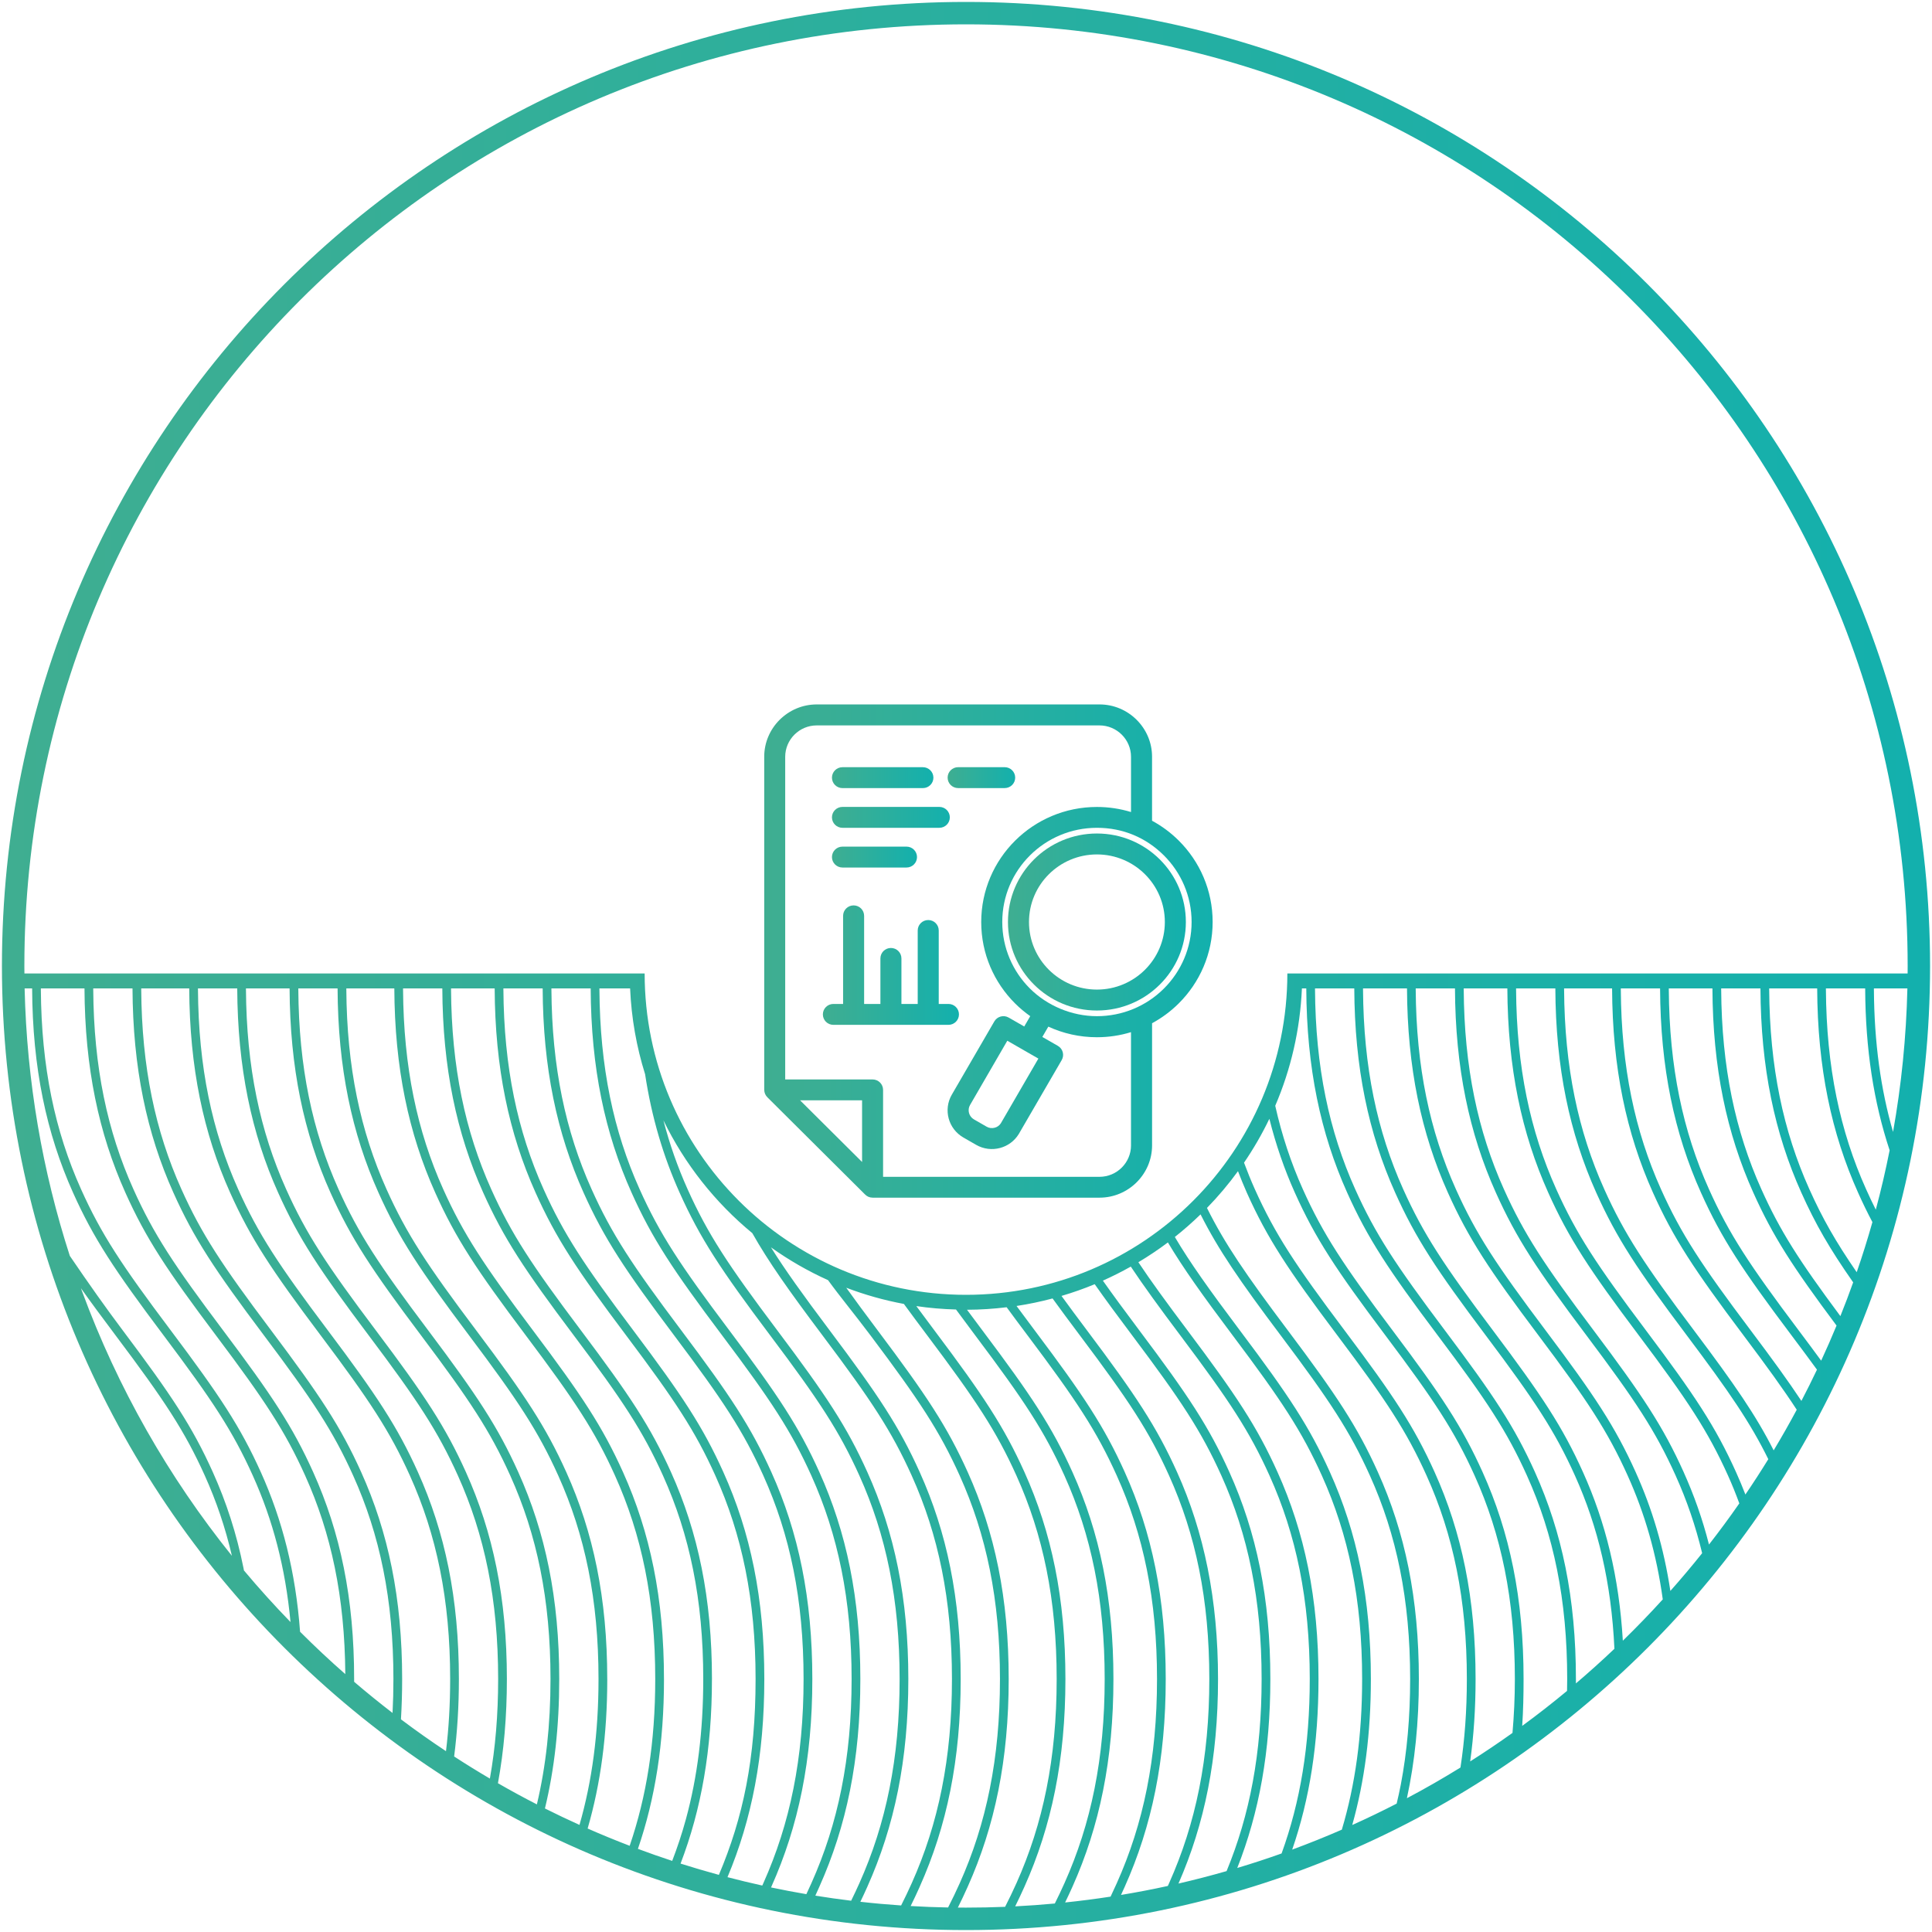 <?xml version="1.0" encoding="UTF-8"?>
<svg id="Layer_1" xmlns="http://www.w3.org/2000/svg" xmlns:xlink="http://www.w3.org/1999/xlink" viewBox="0 0 1000 1000">
  <defs>
    <style>
      .cls-1 {
        fill: url(#linear-gradient-2);
      }

      .cls-2 {
        fill: url(#linear-gradient-10);
      }

      .cls-3 {
        fill: url(#linear-gradient-4);
      }

      .cls-4 {
        fill: url(#linear-gradient-3);
      }

      .cls-5 {
        fill: url(#linear-gradient-5);
      }

      .cls-6 {
        fill: url(#linear-gradient-8);
      }

      .cls-7 {
        fill: url(#linear-gradient-7);
      }

      .cls-8 {
        fill: url(#linear-gradient-9);
      }

      .cls-9 {
        fill: url(#linear-gradient-6);
      }

      .cls-10 {
        fill: url(#linear-gradient);
      }
    </style>
    <linearGradient id="linear-gradient" x1="1" y1="500" x2="999" y2="500" gradientUnits="userSpaceOnUse">
      <stop offset="0" stop-color="#3fae91"/>
      <stop offset="1" stop-color="#13b0ad"/>
    </linearGradient>
    <linearGradient id="linear-gradient-2" x1="395.56" y1="492.26" x2="627.65" y2="492.26" xlink:href="#linear-gradient"/>
    <linearGradient id="linear-gradient-3" x1="126.19" y1="812.43" x2="126.29" y2="812.43" xlink:href="#linear-gradient"/>
    <linearGradient id="linear-gradient-4" x1="126.29" y1="812.81" x2="126.31" y2="812.81" xlink:href="#linear-gradient"/>
    <linearGradient id="linear-gradient-5" x1="430.62" y1="402.5" x2="483.13" y2="402.5" xlink:href="#linear-gradient"/>
    <linearGradient id="linear-gradient-6" x1="430.62" y1="423.06" x2="491.63" y2="423.06" xlink:href="#linear-gradient"/>
    <linearGradient id="linear-gradient-7" x1="490.49" y1="402.49" x2="525.46" y2="402.49" xlink:href="#linear-gradient"/>
    <linearGradient id="linear-gradient-8" x1="521.72" y1="477.23" x2="613.8" y2="477.23" xlink:href="#linear-gradient"/>
    <linearGradient id="linear-gradient-9" x1="425.92" y1="499.54" x2="496.36" y2="499.54" xlink:href="#linear-gradient"/>
    <linearGradient id="linear-gradient-10" x1="430.62" y1="443.62" x2="474.64" y2="443.62" xlink:href="#linear-gradient"/>
  </defs>
  <path class="cls-10" d="M500,1C224.41,1,1,224.41,1,500s223.41,499,499,499,499-223.41,499-499S775.59,1,500,1ZM42.51,668.48l-.62-1.71c5.06,7.14,10.92,15.08,17.88,24.34l.21.28c25.1,33.41,35.61,49.26,46.04,72.4,5.92,13.13,10.6,26.85,14.02,41.5-32.77-40.73-59.12-86.85-77.53-136.81ZM126.31,812.93v-.02s0,.01,0,.01c-.02-.02-.03-.04-.05-.05l-.23-1.25c-3.55-17.73-8.87-34.11-15.89-49.69-10.61-23.53-21.26-39.59-46.55-73.26l-.21-.28c-8.26-10.99-17.34-23.78-27.24-38.35-14.15-43.76-22.27-90.23-23.4-138.44h3.89c.2,41.14,7.39,75,21.17,105.71,10.66,23.75,21.37,39.93,46.81,73.79l.21.28c25.1,33.41,35.61,49.26,46.04,72.4,10.31,22.87,16.87,47.51,19.51,75.79-8.34-8.58-16.36-17.47-24.06-26.65ZM134.98,761.93c-10.61-23.53-21.26-39.59-46.55-73.26q-.1-.14-.21-.28c-25.25-33.6-35.82-49.57-46.3-72.92-13.46-29.98-20.51-63.04-20.77-103.3v-.57s22.58,0,22.58,0c.2,41.15,7.39,75.01,21.17,105.71,10.66,23.75,21.37,39.93,46.81,73.79q.1.14.21.28c25.1,33.41,35.61,49.26,46.04,72.4,13.46,29.84,20.48,62.75,20.77,102.75-8.04-7.06-15.85-14.37-23.41-21.94-2.31-31.06-9.17-57.88-20.34-82.67ZM203.19,886.63c-6.77-5.21-13.4-10.59-19.89-16.13v-1.42c.01-41.81-7.2-76.07-21.21-107.14-10.61-23.53-21.25-39.59-46.55-73.26l-.21-.28c-25.25-33.6-35.82-49.57-46.3-72.92-13.46-29.98-20.51-63.04-20.77-103.3v-.57s20.32,0,20.32,0c.2,41.15,7.39,75.01,21.17,105.71,10.66,23.75,21.37,39.93,46.81,73.79l.21.28c25.1,33.41,35.61,49.26,46.04,72.4,13.74,30.48,20.82,64.11,20.82,105.28,0,5.95-.15,11.85-.45,17.56ZM230.84,906.4c-7.94-5.27-15.72-10.76-23.31-16.48.41-6.73.62-13.74.62-20.85,0-41.81-7.21-76.07-21.22-107.14-10.61-23.53-21.26-39.59-46.55-73.26l-.21-.28c-25.25-33.6-35.82-49.57-46.3-72.92-13.46-29.98-20.51-63.04-20.77-103.3v-.57s24.84,0,24.84,0c.19,41.15,7.39,75.01,21.17,105.71,10.66,23.75,21.37,39.93,46.81,73.79q.1.14.21.28c25.1,33.41,35.61,49.26,46.04,72.4,13.74,30.48,20.83,64.11,20.83,105.28,0,13.16-.72,25.55-2.16,37.33ZM235.06,909.15c1.63-12.62,2.46-25.92,2.46-40.08,0-41.81-7.21-76.07-21.22-107.14-10.61-23.53-21.25-39.59-46.55-73.26l-.21-.28c-25.25-33.6-35.82-49.57-46.3-72.92-13.46-29.98-20.51-63.04-20.77-103.3v-.57s20.32,0,20.32,0c.2,41.15,7.39,75.01,21.17,105.71,10.66,23.75,21.37,39.93,46.81,73.79l.21.28c25.1,33.41,35.61,49.26,46.04,72.4,13.74,30.48,20.82,64.11,20.82,105.28,0,18.55-1.43,35.59-4.28,51.53-6.26-3.68-12.44-7.49-18.51-11.45ZM262.36,869.07c0-41.81-7.21-76.07-21.22-107.14-10.61-23.53-21.25-39.59-46.55-73.26l-.21-.28c-25.25-33.6-35.82-49.57-46.3-72.92-13.46-29.98-20.51-63.04-20.77-103.3v-.57s22.58,0,22.58,0c.19,41.15,7.39,75.01,21.17,105.71,10.66,23.75,21.37,39.93,46.81,73.79l.21.28c25.1,33.41,35.61,49.26,46.04,72.4,13.74,30.48,20.82,64.11,20.82,105.28,0,23.85-2.39,45.18-7.05,64.89-6.82-3.5-13.54-7.15-20.16-10.96,3.07-16.66,4.63-34.49,4.63-53.93ZM289.46,869.07c0-41.81-7.21-76.07-21.22-107.14-10.61-23.53-21.26-39.59-46.55-73.26l-.21-.28c-25.25-33.6-35.82-49.57-46.3-72.92-13.46-29.98-20.51-63.04-20.77-103.3v-.57s20.32,0,20.32,0c.19,41.15,7.39,75.01,21.17,105.71,10.66,23.75,21.37,39.93,46.81,73.79l.21.28c25.1,33.41,35.61,49.26,46.04,72.4,13.74,30.48,20.83,64.11,20.83,105.28,0,28.2-3.35,52.88-9.84,75.51-6.03-2.72-12-5.55-17.89-8.51,4.91-20.34,7.4-42.38,7.4-67ZM314.31,869.07c0-41.81-7.21-76.07-21.22-107.14-10.61-23.53-21.25-39.59-46.55-73.26l-.21-.28c-25.25-33.6-35.82-49.57-46.3-72.92-13.46-29.98-20.51-63.04-20.77-103.3v-.57s24.84,0,24.84,0c.2,41.15,7.39,75.01,21.17,105.71,10.66,23.75,21.37,39.93,46.81,73.79l.21.28c25.1,33.41,35.61,49.26,46.04,72.4,13.74,30.48,20.82,64.11,20.82,105.28,0,32.75-4.5,60.78-13.23,86.32-7.34-2.81-14.6-5.79-21.76-8.94,6.72-23.19,10.16-48.51,10.16-77.37ZM343.67,869.07c0-41.81-7.21-76.07-21.22-107.14-10.61-23.53-21.26-39.59-46.55-73.26l-.21-.28c-25.25-33.6-35.82-49.57-46.3-72.92-13.46-29.98-20.51-63.04-20.77-103.3v-.57s20.32,0,20.32,0c.19,41.15,7.39,75.01,21.17,105.71,10.66,23.75,21.37,39.93,46.81,73.79l.21.28c25.1,33.41,35.61,49.26,46.04,72.4,13.74,30.48,20.83,64.11,20.83,105.28,0,26.98-3.03,50.76-8.98,72.57-2.02,7.4-4.4,14.56-7.09,21.56-5.97-1.96-11.89-4.03-17.74-6.22,8.92-26.04,13.49-54.62,13.49-87.91ZM368.51,869.07c0-41.81-7.21-76.07-21.22-107.14-10.61-23.53-21.26-39.59-46.55-73.26l-.21-.28c-25.25-33.6-35.82-49.57-46.3-72.92-13.46-29.98-20.51-63.04-20.77-103.3v-.57s22.58,0,22.58,0c.19,41.15,7.39,75.01,21.17,105.71,10.66,23.75,21.37,39.93,46.81,73.79l.21.28c25.1,33.41,35.61,49.26,46.04,72.4,13.74,30.48,20.82,64.11,20.82,105.28s-6.48,71.81-18.99,101.37c-6.67-1.81-13.29-3.76-19.84-5.84,10.74-28.08,16.24-58.96,16.24-95.53ZM394.57,975.96c-6.05-1.33-12.06-2.78-18.02-4.34,12.59-29.96,19.06-62.9,19.06-102.55,0-41.81-7.21-76.07-21.22-107.14-10.61-23.53-21.26-39.59-46.55-73.26l-.21-.28c-25.25-33.6-35.82-49.57-46.3-72.92-13.46-29.98-20.51-63.04-20.77-103.3v-.57s20.32,0,20.32,0c.19,41.15,7.39,75.01,21.17,105.71,10.66,23.75,21.37,39.93,46.81,73.79l.21.28c25.1,33.41,35.61,49.26,46.04,72.4,13.74,30.48,20.82,64.11,20.82,105.28s-7.07,74.94-20.8,105.63l-.57,1.26ZM417.37,980.42c-6.13-1.05-12.23-2.21-18.28-3.48l.17-.39c13.99-31.27,21.2-65.64,21.2-107.47s-7.21-76.07-21.22-107.14c-10.61-23.53-21.26-39.59-46.55-73.26l-.21-.28c-25.25-33.6-35.82-49.57-46.3-72.92-13.46-29.98-20.51-63.04-20.77-103.3v-.57s20.32,0,20.32,0c.19,41.15,7.39,75.01,21.17,105.71,10.66,23.75,21.37,39.93,46.81,73.79l.21.28c25.1,33.41,35.61,49.26,46.04,72.4,13.74,30.48,20.83,64.11,20.83,105.28s-7.07,74.94-20.8,105.63c-.87,1.94-1.74,3.85-2.62,5.72ZM440.55,983.81c-6.22-.76-12.4-1.63-18.53-2.62.7-1.52,1.4-3.09,2.09-4.65,13.99-31.27,21.2-65.64,21.2-107.47s-7.21-76.07-21.22-107.14c-10.61-23.53-21.26-39.59-46.55-73.26l-.21-.28c-25.25-33.6-35.82-49.57-46.3-72.92-13.46-29.98-20.51-63.04-20.77-103.3v-.57s15.88,0,15.88,0c.67,15.41,3.33,30.3,7.76,44.41,3.39,22.27,9.37,42.39,17.86,61.3,10.66,23.75,21.37,39.93,46.81,73.79l.21.28c25.1,33.41,35.61,49.26,46.04,72.4,13.74,30.48,20.82,64.11,20.82,105.28s-7.07,74.94-20.8,105.63c-1.41,3.15-2.83,6.16-4.28,9.11ZM448.95,976.54c13.99-31.27,21.2-65.64,21.2-107.47s-7.21-76.07-21.22-107.14c-10.61-23.53-21.25-39.59-46.55-73.26l-.21-.28c-25.25-33.6-35.82-49.57-46.3-72.92-5.09-11.35-9.26-23.14-12.49-35.6,11.01,22.64,26.77,42.55,46.01,58.4,8.32,14.73,18.83,29.63,36.27,52.84l.21.28c25.1,33.41,35.61,49.26,46.04,72.4,13.74,30.48,20.82,64.11,20.82,105.28s-7.07,74.94-20.8,105.63c-1.8,4.03-3.63,7.83-5.51,11.56-7.08-.48-14.11-1.11-21.1-1.9,1.23-2.53,2.43-5.13,3.63-7.81ZM476.05,976.54c13.99-31.27,21.2-65.64,21.2-107.47s-7.21-76.07-21.22-107.14c-10.61-23.53-21.26-39.59-46.55-73.26l-.21-.28c-13.57-18.06-22.87-31.01-30.23-42.77,9.23,6.58,19.12,12.28,29.56,16.99,5.94,8.21,13.37,17.15,21.9,28.5l.21.28c25.1,33.41,35.61,49.26,46.04,72.4,13.74,30.48,20.83,64.11,20.83,105.28s-7.07,74.94-20.8,105.63c-1.97,4.41-3.97,8.55-6.05,12.61-6.49-.12-12.96-.37-19.38-.75,1.6-3.23,3.16-6.54,4.71-10.01ZM495.79,987.36c1.74-3.49,3.43-7.06,5.11-10.82,13.99-31.27,21.2-65.64,21.2-107.47s-7.21-76.07-21.22-107.14c-10.61-23.53-21.26-39.59-46.55-73.26l-.21-.28c-6.18-8.23-11.46-15.38-16.1-21.86,9.57,3.65,19.55,6.47,29.84,8.39,3.61,4.95,7.57,10.29,12,16.18l.21.28c25.1,33.41,35.61,49.26,46.04,72.4,13.74,30.48,20.82,64.11,20.82,105.28s-7.07,74.94-20.8,105.63c-1.92,4.3-3.87,8.32-5.89,12.28-6.72.27-13.47.41-20.25.41-1.41,0-2.81,0-4.21-.03ZM545.98,985.25c-6.8.64-13.64,1.13-20.52,1.48,1.63-3.29,3.22-6.66,4.8-10.19,13.99-31.27,21.2-65.64,21.2-107.47s-7.21-76.07-21.22-107.14c-10.61-23.53-21.26-39.59-46.55-73.26q-.1-.14-.21-.28c-3.33-4.43-6.34-8.48-9.19-12.36,6.73,1,13.59,1.57,20.54,1.77,3.05,4.16,6.28,8.51,9.88,13.3l.21.28c25.1,33.41,35.61,49.26,46.04,72.4,13.74,30.48,20.82,64.11,20.82,105.28s-7.07,74.94-20.8,105.63c-1.64,3.67-3.3,7.15-5,10.56ZM574.83,981.69c-7.78,1.2-15.63,2.21-23.53,3.03,1.29-2.65,2.55-5.36,3.81-8.17,13.99-31.27,21.2-65.64,21.2-107.47s-7.21-76.07-21.22-107.14c-10.61-23.53-21.26-39.59-46.55-73.26l-.21-.28c-2.79-3.71-5.35-7.16-7.8-10.47,6.95-.02,13.78-.48,20.51-1.3,3.28,4.48,6.82,9.25,10.76,14.48l.21.28c25.1,33.41,35.61,49.26,46.04,72.4,13.74,30.48,20.82,64.11,20.82,105.28s-7.07,74.94-20.8,105.63c-1.07,2.39-2.14,4.71-3.23,6.99ZM604.48,976.17c-8.01,1.75-16.09,3.3-24.25,4.65.65-1.4,1.3-2.82,1.95-4.28,13.99-31.27,21.2-65.64,21.2-107.47s-7.21-76.07-21.22-107.14c-10.61-23.53-21.26-39.59-46.55-73.26l-.21-.28c-3.34-4.45-6.38-8.53-9.24-12.42,6.34-.96,12.55-2.27,18.65-3.89,4.15,5.74,8.77,11.98,14.06,19.02l.21.28c25.1,33.41,35.61,49.26,46.04,72.4,13.74,30.48,20.82,64.11,20.82,105.28s-7.07,74.94-20.8,105.63c-.22.49-.44.98-.66,1.47ZM609.97,974.93c13.52-30.84,20.48-64.75,20.48-105.86s-7.21-76.07-21.22-107.14c-10.61-23.53-21.26-39.59-46.55-73.26l-.21-.28c-4.87-6.48-9.16-12.27-13.04-17.62,5.86-1.73,11.61-3.75,17.19-6.07,5.39,7.68,11.66,16.21,19.32,26.4l.21.28c25.1,33.41,35.61,49.26,46.04,72.4,13.74,30.48,20.82,64.11,20.82,105.28,0,38.43-6.15,70.38-18.13,99.42-8.22,2.36-16.52,4.51-24.92,6.45ZM640.41,966.86c11.31-28.69,17.12-60.23,17.12-97.79,0-41.81-7.21-76.07-21.22-107.14-10.61-23.53-21.26-39.59-46.55-73.26l-.21-.28c-7.38-9.83-13.46-18.1-18.7-25.53,4.94-2.21,9.76-4.63,14.45-7.27,6.62,9.94,14.75,21.12,25.56,35.52l.21.28c25.1,33.41,35.61,49.26,46.04,72.4,13.74,30.48,20.82,64.11,20.82,105.28,0,34.44-4.94,63.68-14.58,90.28-7.56,2.69-15.21,5.2-22.94,7.51ZM668.84,957.36c9-26.14,13.61-54.83,13.61-88.29,0-41.81-7.21-76.07-21.22-107.14-10.61-23.53-21.26-39.59-46.55-73.26q-.11-.14-.21-.28c-10.68-14.22-18.72-25.26-25.25-35.06,5.28-3.16,10.38-6.57,15.28-10.25,7.9,13.25,17.91,27.33,33.46,48.03q.1.14.21.28c25.1,33.41,35.61,49.26,46.04,72.4,13.74,30.48,20.83,64.11,20.83,105.28,0,29.21-3.55,54.67-10.51,77.96-8.44,3.68-17.01,7.12-25.69,10.33ZM722.9,933.55c-7.55,3.89-15.2,7.58-22.98,11.07,6.38-22.7,9.64-47.44,9.64-75.55,0-41.81-7.21-76.07-21.22-107.14-10.61-23.53-21.25-39.59-46.55-73.26l-.21-.28c-15.66-20.84-25.65-34.88-33.49-48.13,4.64-3.68,9.08-7.58,13.32-11.7,9.25,18.35,20.13,34.22,41.41,62.54l.21.28c25.1,33.41,35.61,49.26,46.04,72.4,13.74,30.48,20.82,64.11,20.82,105.28,0,19.78-1.63,37.84-4.84,54.67-.64,3.33-1.38,6.58-2.14,9.81ZM755.93,914.87c-9.05,5.59-18.29,10.9-27.72,15.89,4.1-18.86,6.19-39.2,6.19-61.69,0-41.81-7.21-76.07-21.22-107.14-10.61-23.53-21.26-39.59-46.55-73.26l-.21-.28c-21.59-28.73-32.44-44.58-41.69-63.16,5.79-5.95,11.16-12.31,16.05-19.03,1.45,3.75,2.94,7.47,4.57,11.12,10.66,23.75,21.37,39.93,46.81,73.79l.21.28c25.1,33.41,35.61,49.26,46.04,72.4,13.74,30.48,20.83,64.11,20.83,105.28,0,16.35-1.11,31.52-3.31,45.8ZM782.86,896.96c-7.16,5.11-14.46,10.03-21.9,14.75,1.86-13.38,2.8-27.52,2.8-42.64,0-41.81-7.21-76.07-21.22-107.14-10.61-23.53-21.26-39.59-46.55-73.26l-.21-.28c-25.25-33.6-35.82-49.57-46.3-72.92-2.01-4.48-3.85-9.04-5.57-13.67,4.91-7.2,9.31-14.79,13.11-22.71,3.37,13.39,7.73,26.08,13.19,38.23,10.66,23.75,21.37,39.93,46.81,73.79l.21.28c25.1,33.41,35.61,49.26,46.04,72.4,13.74,30.48,20.82,64.11,20.82,105.28,0,9.71-.45,18.95-1.23,27.89ZM811.11,875.2c-7.55,6.27-15.29,12.31-23.22,18.12.53-7.78.71-15.98.71-24.25,0-41.81-7.21-76.07-21.22-107.14-10.61-23.53-21.25-39.59-46.55-73.26l-.21-.28c-25.25-33.6-35.82-49.57-46.3-72.92-6.1-13.6-10.83-27.87-14.26-43.12,8.05-18.78,12.87-39.25,13.81-60.74h2.26c.2,41.15,7.39,75.01,21.17,105.71,10.66,23.75,21.37,39.93,46.81,73.79l.21.28c25.1,33.41,35.61,49.26,46.04,72.4,13.74,30.48,20.82,64.11,20.82,105.28,0,2.07-.04,4.1-.08,6.13ZM794.48,761.93c-10.61-23.53-21.26-39.59-46.55-73.26l-.21-.28c-25.25-33.6-35.82-49.57-46.3-72.92-13.46-29.98-20.51-63.04-20.77-103.3v-.57s20.32,0,20.32,0c.2,41.15,7.39,75.01,21.17,105.71,10.66,23.75,21.37,39.93,46.81,73.79l.21.28c25.1,33.41,35.61,49.26,46.04,72.4,11.96,26.52,18.82,55.46,20.42,89.63-6.48,6.15-13.12,12.13-19.93,17.92v-2.27c0-41.81-7.21-76.07-21.22-107.14ZM839.98,849.23c-1.96-33.04-8.92-61.29-20.65-87.3-10.61-23.53-21.26-39.59-46.55-73.26l-.21-.28c-25.25-33.6-35.82-49.57-46.3-72.92-13.46-29.98-20.51-63.04-20.77-103.3v-.57s22.76,0,22.76,0c.19,41.15,7.39,75.01,21.17,105.71,10.66,23.75,21.37,39.93,46.81,73.79l.21.28c25.1,33.41,35.61,49.26,46.04,72.4,8.86,19.65,14.95,40.61,18.16,64.06-6.67,7.34-13.57,14.47-20.67,21.38ZM864.58,823.47c-3.39-22.37-9.41-42.55-17.98-61.54-10.61-23.53-21.26-39.59-46.55-73.26l-.21-.28c-25.25-33.6-35.82-49.57-46.3-72.92-13.46-29.98-20.51-63.04-20.77-103.3v-.57s20.32,0,20.32,0c.19,41.15,7.39,75.01,21.17,105.71,10.66,23.75,21.37,39.93,46.81,73.79l.21.28c25.1,33.41,35.61,49.26,46.04,72.4,5.74,12.73,10.31,26,13.71,40.15-5.32,6.66-10.8,13.17-16.45,19.53ZM871.45,761.93c-10.61-23.53-21.26-39.59-46.55-73.26l-.21-.28c-25.25-33.6-35.82-49.57-46.3-72.92-13.46-29.98-20.51-63.04-20.77-103.3v-.57s22.58,0,22.58,0c.2,41.15,7.39,75.01,21.17,105.71,10.66,23.75,21.37,39.93,46.81,73.79l.21.28c25.1,33.41,35.61,49.26,46.04,72.4,2.12,4.7,4.04,9.5,5.84,14.37-5.04,7.25-10.28,14.35-15.7,21.3-3.35-13.15-7.74-25.57-13.13-37.52ZM903.42,773.57c-1.52-3.93-3.14-7.81-4.87-11.64-10.61-23.53-21.26-39.59-46.55-73.26l-.21-.28c-25.25-33.6-35.82-49.57-46.3-72.92-13.46-29.98-20.51-63.04-20.77-103.3v-.57s20.32,0,20.32,0c.19,41.15,7.39,75.01,21.17,105.71,10.66,23.75,21.37,39.93,46.81,73.79l.21.28c21.91,29.16,32.7,44.95,42.04,63.89-3.82,6.19-7.77,12.3-11.86,18.29ZM918.05,750.72c-9.19-18.13-20.1-33.97-41.2-62.04l-.21-.28c-25.25-33.6-35.82-49.57-46.3-72.92-13.46-29.98-20.51-63.04-20.77-103.3v-.57s24.84,0,24.84,0c.19,41.15,7.39,75.01,21.17,105.71,10.66,23.75,21.37,39.93,46.81,73.79l.21.28c11.89,15.82,20.5,27.71,27.39,38.29-3.81,7.12-7.79,14.13-11.95,21.03ZM932.4,725.12c-6.71-10.16-15.02-21.59-26.19-36.45l-.21-.28c-25.25-33.6-35.82-49.57-46.3-72.92-13.46-29.98-20.51-63.04-20.77-103.3v-.57s20.32,0,20.32,0c.19,41.15,7.39,75.01,21.17,105.71,10.66,23.75,21.37,39.93,46.81,73.79l.21.28c4.85,6.45,9.15,12.24,13.02,17.56-2.59,5.45-5.27,10.83-8.06,16.17ZM942.64,704.29c-3.49-4.79-7.34-9.95-11.59-15.61l-.21-.28c-25.25-33.6-35.82-49.57-46.3-72.92-13.46-29.98-20.51-63.04-20.77-103.3v-.57s22.58,0,22.58,0c.19,41.15,7.39,75.01,21.17,105.71,10.12,22.55,20.28,38.27,43.07,68.79-2.53,6.12-5.18,12.18-7.96,18.17ZM952.58,681.22c-21.44-28.83-31.23-44.12-40.93-65.75-13.46-29.98-20.51-63.04-20.77-103.3v-.57s20.32,0,20.32,0c.19,41.15,7.39,75.01,21.17,105.71,7.32,16.32,14.67,29.07,26.83,46.44-2.09,5.87-4.3,11.69-6.62,17.45ZM961.03,658.49c-10.88-15.79-17.73-27.85-24.53-43.01-13.46-29.98-20.51-63.04-20.77-103.3v-.57s24.84,0,24.84,0c.19,41.15,7.39,75.01,21.17,105.71,2.41,5.37,4.82,10.36,7.42,15.24-2.47,8.75-5.17,17.39-8.13,25.92ZM970.91,626.13c-1.73-3.43-3.39-6.95-5.05-10.65-13.46-29.98-20.51-63.04-20.77-103.3v-.57s20.32,0,20.32,0c.15,31.6,4.43,58.9,12.66,83.78-2.06,10.37-4.44,20.61-7.16,30.73ZM979.84,585.89c-6.37-22.03-9.72-46.1-9.91-73.51v-.78s17.33,0,17.33,0c-.59,25.28-3.11,50.09-7.42,74.28ZM674.07,503.87h0s-7.74,0-7.74,0c0,91.86-74.47,166.33-166.33,166.33s-166.33-74.47-166.33-166.33H12.64l-.03-3.87C12.6,230.82,230.82,12.6,500,12.6s487.4,218.21,487.4,487.4c0,1.29,0,2.58-.02,3.87h-313.31Z"/>
  <path class="cls-1" d="M596.3,424.82v-33.15c0-7.43-3.05-14.19-8-19.12-4.93-4.9-11.72-7.94-19.19-7.94h-146.35c-7.47,0-14.26,3.03-19.22,7.96-4.92,4.91-7.98,11.66-7.98,19.1v172.42c.04,1.54.6,2.83,1.69,3.92l50.47,50.22c1.08,1.08,2.28,1.64,3.94,1.68h117.45c7.47,0,14.26-3.03,19.22-7.96,4.92-4.91,7.98-11.66,7.98-19.1v-63.23c5.09-2.75,9.75-6.23,13.81-10.27,10.83-10.77,17.54-25.67,17.54-42.13s-6.7-31.34-17.54-42.13c-4.07-4.05-8.71-7.52-13.82-10.28ZM446.21,601.44l-32.09-31.92h32.09v31.92ZM585.41,592.88c0,4.46-1.84,8.53-4.79,11.47-2.95,2.94-7.04,4.77-11.53,4.77h-112.01v-44.99c0-2.99-2.43-5.41-5.44-5.41h-45.22v-167.01c0-4.46,1.84-8.53,4.79-11.47,2.95-2.94,7.04-4.77,11.53-4.77h146.35c4.48,0,8.58,1.83,11.53,4.77,2.95,2.94,4.79,7,4.79,11.47v28.6c-5.58-1.71-11.51-2.63-17.65-2.63-16.52,0-31.5,6.66-42.34,17.45-10.83,10.77-17.54,25.67-17.54,42.13s6.7,31.34,17.54,42.13c2.41,2.4,5.04,4.6,7.83,6.57l-3.1,5.35-8.08-4.63c-2.59-1.48-5.91-.59-7.4,1.99l-22.01,37.92c-2.25,3.87-2.71,8.3-1.63,12.31,1.08,4.01,3.71,7.62,7.59,9.86l6.62,3.81c3.9,2.24,8.35,2.7,12.38,1.62,3.89-1.04,7.41-3.51,9.67-7.18l22.25-38.32c1.49-2.58.6-5.88-2-7.36l-8.03-4.61,3.1-5.34c7.65,3.52,16.15,5.49,25.14,5.49,6.14,0,12.07-.92,17.65-2.63v58.68ZM537.46,547.93l-19.43,33.49c-.74,1.16-1.9,1.96-3.19,2.29-1.36.36-2.85.22-4.13-.52l-6.62-3.81c-1.29-.74-2.17-1.96-2.53-3.3-.36-1.35-.22-2.83.52-4.11l19.3-33.29,16.08,9.24ZM602.42,511.69c-9.2,9.16-21.58,14.28-34.65,14.28s-25.78-5.46-34.65-14.28c-8.86-8.82-14.35-21.01-14.35-34.47s5.48-25.65,14.35-34.47c8.86-8.82,21.12-14.28,34.65-14.28s25.44,5.12,34.65,14.28c8.86,8.82,14.35,21.01,14.35,34.47s-5.48,25.65-14.35,34.47Z"/>
  <path class="cls-4" d="M126.19,812.14l.04.23c.02.11.04.23.06.34v-.06c-.04-.18-.07-.35-.1-.51Z"/>
  <path class="cls-3" d="M126.29,812.72l.03.2v-.04c0-.05-.02-.11-.03-.16Z"/>
  <path class="cls-5" d="M436.06,407.92h41.63c3.01,0,5.44-2.42,5.44-5.41s-2.43-5.41-5.44-5.41h-41.63c-3.01,0-5.44,2.42-5.44,5.41s2.43,5.41,5.44,5.41Z"/>
  <path class="cls-9" d="M436.06,428.47h50.13c3.01,0,5.44-2.42,5.44-5.41s-2.43-5.41-5.44-5.41h-50.13c-3.01,0-5.44,2.42-5.44,5.41s2.43,5.41,5.44,5.41Z"/>
  <path class="cls-7" d="M495.93,407.91h24.09c3.01,0,5.44-2.42,5.44-5.41s-2.43-5.41-5.44-5.41h-24.09c-3.01,0-5.44,2.42-5.44,5.41s2.43,5.41,5.44,5.41Z"/>
  <path class="cls-6" d="M567.76,431.42c-12.71,0-24.22,5.13-32.55,13.42-8.33,8.29-13.49,19.74-13.49,32.39s5.15,24.1,13.49,32.39c8.33,8.29,19.84,13.42,32.55,13.42s24.22-5.13,32.55-13.42c8.33-8.29,13.49-19.74,13.49-32.39s-5.15-24.1-13.49-32.39c-8.33-8.29-19.84-13.42-32.55-13.42ZM592.62,501.96c-6.36,6.33-15.16,10.25-24.86,10.25s-18.5-3.92-24.86-10.25c-6.37-6.32-10.3-15.08-10.3-24.73s3.94-18.41,10.3-24.73c6.36-6.33,15.16-10.25,24.86-10.25s18.5,3.92,24.86,10.25c6.37,6.32,10.3,15.08,10.3,24.73s-3.94,18.41-10.3,24.73Z"/>
  <path class="cls-8" d="M496.36,525.05c0-2.99-2.43-5.41-5.44-5.41h-5.03v-38.02c0-2.99-2.43-5.41-5.44-5.41s-5.44,2.42-5.44,5.41v38.02h-8.43v-23.56c0-2.99-2.43-5.41-5.44-5.41s-5.44,2.42-5.44,5.41v23.56h-8.43v-45.6c0-2.99-2.43-5.41-5.44-5.41s-5.44,2.42-5.44,5.41v45.6h-5.03c-3.01,0-5.44,2.42-5.44,5.41s2.43,5.41,5.44,5.41h59.56c3.01,0,5.44-2.42,5.44-5.41Z"/>
  <path class="cls-2" d="M436.06,449.03h33.14c3.01,0,5.44-2.42,5.44-5.41s-2.43-5.41-5.44-5.41h-33.14c-3.01,0-5.44,2.42-5.44,5.41s2.43,5.41,5.44,5.41Z"/>
</svg>